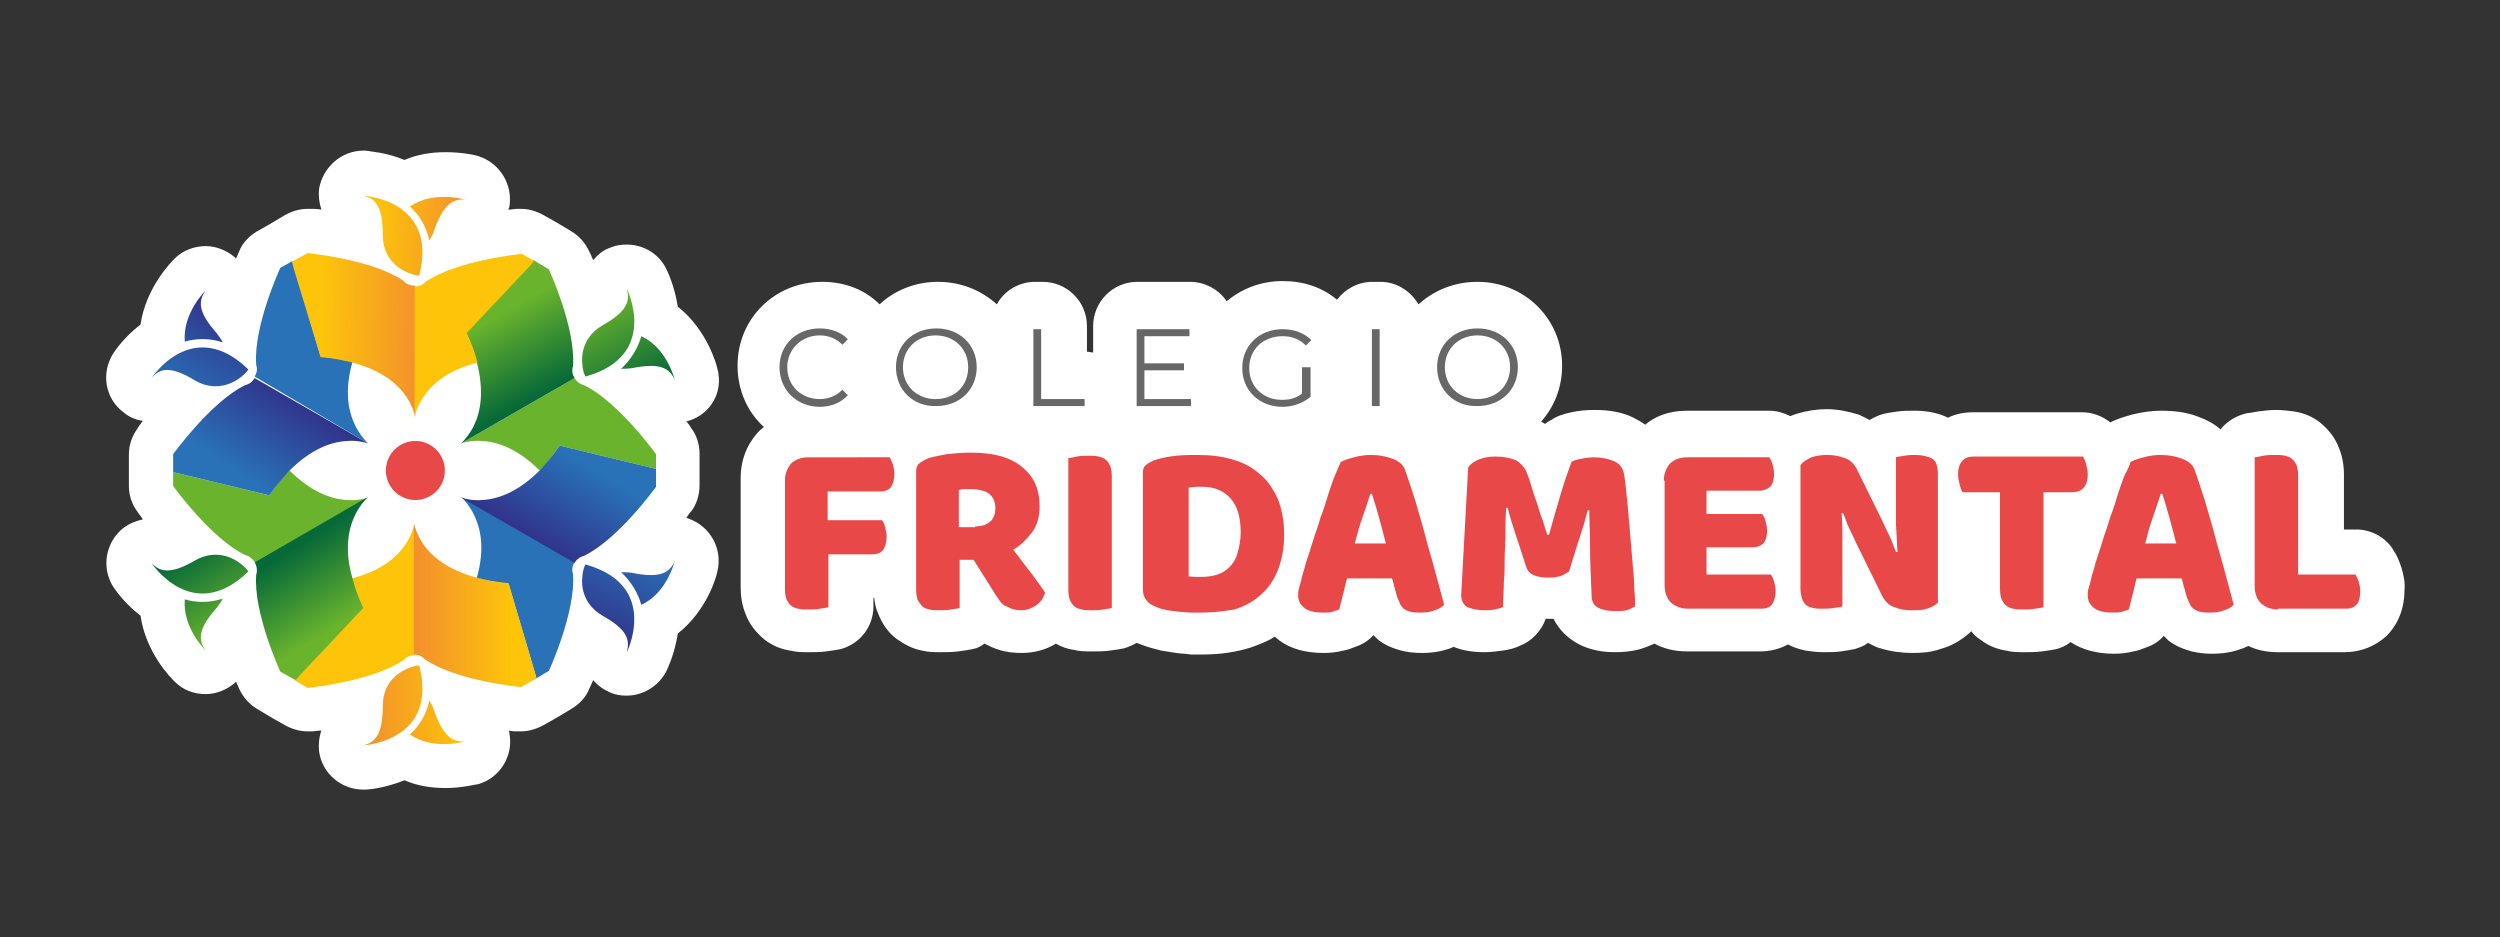 <?xml version="1.0" encoding="utf-8"?>
<!-- Generator: Adobe Illustrator 25.4.1, SVG Export Plug-In . SVG Version: 6.00 Build 0)  -->
<svg version="1.1" id="Capa_1" xmlns="http://www.w3.org/2000/svg" xmlns:xlink="http://www.w3.org/1999/xlink" x="0px" y="0px"
	 viewBox="0 0 322 120.7" style="enable-background:new 0 0 322 120.7;" xml:space="preserve">
<rect x="0" y="0" width="322" height="120.7" fill="#333333" stroke="none"/>
<style type="text/css">
	.st0{fill:#FFFFFF;}
	.st1{fill:#676767;}
	.st2{fill:#E94848;}
	.st3{fill:#FDC40A;}
	.st4{fill:url(#SVGID_1_);}
	.st5{fill:url(#SVGID_00000022550687592035598300000005987141763995253405_);}
	.st6{fill:url(#SVGID_00000105403600151984406220000001658744200778125957_);}
	.st7{fill:url(#SVGID_00000163781226443905548420000013068817249874726530_);}
	.st8{fill:#2972B8;}
	.st9{fill:url(#SVGID_00000129886547840067964500000000978977007688769665_);}
	.st10{fill:url(#SVGID_00000136374609367153736630000011258038633029475718_);}
	.st11{fill:url(#SVGID_00000142894610768890561850000002360359698292773566_);}
	.st12{fill:url(#SVGID_00000021807075367851692770000005065533031534697095_);}
	.st13{fill:#6AB42D;}
	.st14{fill:url(#SVGID_00000059280065843283478950000012939137600252413589_);}
	.st15{fill:url(#SVGID_00000150076915329400738890000005551734483246372277_);}
	.st16{fill:url(#SVGID_00000157272891296448189140000016091796107244426636_);}
	.st17{fill:url(#SVGID_00000049223302096536656550000015735926076255201690_);}
	.st18{fill:url(#SVGID_00000015337853391420260480000003708171199780681127_);}
	.st19{fill:url(#SVGID_00000163051588372519711140000014660912351538448047_);}
	.st20{fill:url(#SVGID_00000160872110396993166880000010474491822227166336_);}
	.st21{fill:url(#SVGID_00000078041561405119483950000014547265178308945836_);}
	.st22{fill:url(#SVGID_00000004509971625373492620000017518705210620315065_);}
	.st23{fill:url(#SVGID_00000159435338747189355580000011535176337366409138_);}
</style>
<g>
	<g>
		<path class="st0" d="M309.3,73.1c-0.3-0.9-0.6-1.6-1-2.2c-1-1.7-2.9-2.7-4.8-2.7h-1.6v-7c0-1.3-0.2-2.4-0.6-3.4
			c-0.5-1.4-1.4-2.5-2.5-3.4c-0.9-0.7-2-1.2-3.3-1.4c-0.7-0.1-1.6-0.2-2.4-0.2c-0.7,0-1.5,0.1-2.3,0.2c-0.6,0.1-1,0.2-1.3,0.2
			c-1.4,0.3-2.6,1-3.5,2.1c-0.8-0.7-1.7-1.2-2.8-1.6c-1.5-0.6-3.1-0.8-4.9-0.8c-1.2,0-2.5,0.2-3.7,0.5c-1.1,0.3-2,0.6-2.8,1
			c-1-0.8-2.3-1.3-3.6-1.3h-14c-1.2,0-2.3,0.2-3.3,0.7c-1.2-0.6-2.7-0.9-4.3-0.9c-0.7,0-1.5,0-2.2,0.1c-0.8,0.1-1.3,0.2-1.8,0.3
			c-0.7,0.2-1.3,0.5-1.8,0.8c-0.5-0.3-1-0.5-1.4-0.7c-1.3-0.4-2.7-0.7-4.1-0.7c-1.3,0-2.6,0.2-3.9,0.6c-0.3,0.1-0.6,0.2-0.8,0.3
			c-0.8-0.4-1.7-0.7-2.7-0.7h-10.6c-2.5,0-4.2,0.8-5.4,1.8c-0.4-0.3-0.9-0.6-1.5-0.9c-1.4-0.7-3.1-1-5-1c-1.1,0-2.1,0.1-3,0.3
			c-1,0.2-1.9,0.5-2.6,1c-0.3,0.1-0.5,0.3-0.8,0.5c-0.2-0.1-0.3-0.2-0.5-0.3c1.7-1.9,2.7-4.4,2.7-7.2c0-6-4.8-10.8-10.9-10.8
			c-3,0-5.6,1.1-7.6,2.9c-1-1.7-2.8-2.9-4.9-2.9h-1c-1.9,0-3.5,0.9-4.6,2.3c-1.9-1.6-4.3-2.4-7-2.4c-2.8,0-5.3,1-7.2,2.6
			c-1-1.5-2.8-2.5-4.7-2.5h-6.8c-3.2,0-5.7,2.6-5.7,5.7v3.4c-0.3,0-0.5-0.1-0.8-0.1v-3.3c0-3.2-2.6-5.7-5.7-5.7h-1
			c-2.1,0-4,1.2-4.9,2.9c-2-1.8-4.6-2.9-7.6-2.9c-2.9,0-5.6,1.1-7.5,2.9c-1.9-1.9-4.5-2.9-7.4-2.9c-6.1,0-10.9,4.7-10.9,10.8
			c0,3.2,1.3,6,3.4,7.9c-0.2,0.1-0.3,0.3-0.5,0.4c-1.1,1.1-2.5,3.1-2.5,6.2v14c0,1.3,0.2,2.4,0.6,3.4c0.5,1.4,1.4,2.5,2.5,3.4
			c0.9,0.7,2,1.2,3.3,1.4c0.8,0.2,1.5,0.2,2.4,0.2c0.7,0,1.5,0,2.2-0.1c0.8-0.1,1.4-0.2,1.9-0.3c2.5-0.7,4.2-2.9,4.2-5.5v-1.1
			c0,0,0.1,0,0.1,0c0.1,0.7,0.2,1.4,0.5,2c0.5,1.3,1.3,2.5,2.4,3.3c1,0.7,2.1,1.3,3.3,1.5c0.8,0.2,1.5,0.2,2.4,0.2
			c0.7,0,1.5,0,2.2-0.1c0.8-0.1,1.4-0.2,1.9-0.3c0.6-0.1,1.1-0.4,1.5-0.7c0.6,0.3,1.2,0.6,1.9,0.8c0.9,0.3,1.9,0.4,2.9,0.4
			c1.6,0,3.1-0.4,4.4-1.2c0.7,0.4,1.5,0.7,2.3,0.8c0.8,0.2,1.5,0.2,2.4,0.2c0.7,0,1.5,0,2.2-0.1c0.8-0.1,1.4-0.2,1.9-0.3
			c0.6-0.2,1.1-0.4,1.6-0.7c0.3,0.1,0.5,0.2,0.8,0.3c0.8,0.3,1.6,0.5,2.4,0.7c0.6,0.1,1.2,0.2,1.9,0.3c0.7,0.1,1.3,0.1,1.9,0.2
			c0.6,0,1.1,0,1.5,0c2.2,0,4.3-0.3,6.2-0.9c1.1-0.4,2.2-0.8,3.1-1.4c0.2,0.2,0.4,0.3,0.6,0.5c1.5,1.1,3.4,1.6,5.7,1.6
			c0.9,0,1.7-0.1,2.5-0.3c0.6-0.1,1.1-0.3,1.6-0.5c0.9-0.3,1.7-0.8,2.3-1.5c0.2,0.2,0.4,0.4,0.6,0.6c0.9,0.7,1.9,1.1,3,1.4
			c0.8,0.2,1.7,0.3,2.6,0.3c1.4,0,2.6-0.2,3.7-0.6c0.2-0.1,0.3-0.1,0.4-0.2c1.2,0.5,2.5,0.7,4,0.7c0.8,0,1.5-0.1,2.3-0.2
			c0.8-0.1,1.6-0.3,2.2-0.6c1.6-0.6,2.8-1.9,3.4-3.5c0.1,0,0.3,0,0.4,0c0.2,0,0.4,0,0.6,0c0.7,1.4,1.8,2.5,3.3,3.3
			c1.4,0.7,2.9,1,4.6,1c1.1,0,2-0.1,2.9-0.3c0.8-0.2,1.5-0.5,2.2-0.8c1.1,0.6,2.5,1,4.2,1h9.4c1.3,0,2.5-0.3,3.6-0.9
			c0.7,0.4,1.4,0.6,2.3,0.8c0.7,0.1,1.4,0.2,2.3,0.2c0.7,0,1.5,0,2.2-0.1c0.7-0.1,1.3-0.2,1.8-0.3c0.6-0.2,1.2-0.4,1.7-0.8
			c0.6,0.3,1.1,0.6,1.6,0.7c1.3,0.4,2.7,0.6,4.1,0.6c1.3,0,2.5-0.1,3.6-0.5c1.5-0.4,2.8-1.2,3.8-2.1c0.1-0.1,0.2-0.2,0.2-0.2
			c0.3,0.4,0.7,0.8,1.2,1.1c0.9,0.7,2,1.2,3.3,1.4c0.8,0.2,1.5,0.2,2.4,0.2c0.7,0,1.5,0,2.2-0.1c0.8-0.1,1.4-0.2,1.9-0.3
			c0.7-0.2,1.3-0.5,1.8-0.9c1.5,1,3.4,1.5,5.6,1.5c0.9,0,1.7-0.1,2.5-0.3c0.6-0.1,1.1-0.3,1.6-0.5c0.9-0.3,1.7-0.8,2.3-1.5
			c0.2,0.2,0.4,0.4,0.6,0.6c0.9,0.7,1.9,1.1,3,1.4c0.8,0.2,1.7,0.3,2.6,0.3c1.4,0,2.6-0.2,3.7-0.6c0.4-0.1,0.7-0.3,1-0.4
			c1,0.5,2.3,0.8,3.8,0.8h8.6c2.1,0,4-0.8,5.4-2.1c1-1,2.3-2.9,2.3-5.9C309.8,75.1,309.6,74.1,309.3,73.1z"/>
		<path class="st0" d="M92.4,47.5c-0.1-0.6-1.4-5.1-5.1-8c-0.4-2.6-1.3-4.5-1.5-4.9c-1-2-3-3.1-5.1-3.1c-0.7,0-1.4,0.1-2.1,0.4
			c-0.9,0.3-1.6,0.9-2.2,1.6c-0.2-0.5-0.4-0.9-0.5-1.1c-0.5-1.1-1.3-2-2.3-2.6l-2-1.2L70,27.7c-0.9-0.5-1.9-0.8-2.9-0.8
			c-0.2,0-0.4,0-0.6,0c-0.2,0-0.6,0.1-1,0.1c0-0.1,0-0.2,0.1-0.3c0.5-2.9-1.2-5.7-4-6.6c-0.3-0.1-2-0.5-4.2-0.5
			c-1.9,0-3.7,0.3-5.3,1c-2.4-1-4.6-1.1-5-1.2c-0.1,0-0.2,0-0.3,0c-2.8,0-5.2,2.1-5.7,4.9c-0.1,0.9,0,1.8,0.3,2.7
			c-0.5-0.1-0.9-0.1-1.2-0.1c-0.2,0-0.4,0-0.6,0c-1,0-2,0.3-2.9,0.8l-2,1.2c0,0,0,0,0,0l-1.6,0.9c-1,0.6-1.9,1.5-2.3,2.6
			c-0.1,0.2-0.2,0.5-0.4,0.9c-0.1-0.1-0.1-0.1-0.2-0.2c-1.1-0.9-2.4-1.4-3.7-1.4c-1.4,0-2.9,0.5-4,1.6c-0.4,0.4-3.7,3.7-4.4,8.5
			c-2.1,1.6-3.3,3.4-3.5,3.7c-1.6,2.5-1.1,5.8,1.3,7.6c0.7,0.6,1.6,1,2.5,1.1c-0.3,0.4-0.6,0.8-0.7,1c-0.7,1-1.1,2.1-1.1,3.3v2.3
			v1.8c0,1.2,0.4,2.4,1.1,3.3c0.1,0.2,0.4,0.5,0.7,1c-0.9,0.2-1.7,0.5-2.5,1.1c-2.3,1.8-2.9,5.1-1.3,7.6c0.2,0.3,1.4,2.1,3.5,3.7
			c0.7,4.8,3.9,8,4.4,8.5c1.1,1.1,2.5,1.6,4,1.6c1.3,0,2.6-0.5,3.7-1.4c0.1-0.1,0.1-0.1,0.2-0.2c0.2,0.4,0.3,0.7,0.4,0.9
			c0.5,1.1,1.3,2,2.3,2.6l2,1.2c0,0,0,0,0,0l1.6,0.9c0.9,0.5,1.9,0.8,2.9,0.8c0.2,0,0.4,0,0.6,0c0.3,0,0.7-0.1,1.2-0.1
			c-0.3,0.8-0.4,1.8-0.3,2.7c0.4,2.8,2.8,4.9,5.7,4.9c0.1,0,0.2,0,0.3,0c0.4,0,2.5-0.2,5-1.2c1.6,0.7,3.4,1,5.3,1
			c2.2,0,3.9-0.5,4.2-0.5c2.8-0.8,4.6-3.7,4-6.6c0-0.1,0-0.2-0.1-0.3c0.5,0.1,0.8,0.1,1,0.1c0.2,0,0.4,0,0.6,0c1,0,2-0.3,2.9-0.8
			l1.6-0.9c0,0,0,0,0,0l2-1.2c1-0.6,1.9-1.5,2.3-2.6c0.1-0.2,0.3-0.6,0.5-1.1c0.6,0.7,1.3,1.2,2.2,1.6c0.7,0.3,1.4,0.4,2.1,0.4
			c2.1,0,4.1-1.2,5.1-3.1c0.2-0.4,1.1-2.3,1.5-4.9c3.8-3,5-7.4,5.1-8c0.7-2.9-0.9-5.8-3.7-6.8c-0.1,0-0.2-0.1-0.3-0.1
			c0.2-0.3,0.4-0.6,0.6-0.8c0.7-0.9,1.1-2.1,1.1-3.4v-2.3c0,0,0,0,0,0c0,0,0,0,0,0l0-1.8c0-1.2-0.4-2.4-1.1-3.3
			c-0.1-0.2-0.3-0.5-0.6-0.8c0.1,0,0.2-0.1,0.3-0.1C91.6,53.3,93.2,50.4,92.4,47.5z"/>
	</g>
	<g>
		<g>
			<g>
				<g>
					<path class="st1" d="M100.4,47.3c0-2.9,2.2-5,5.2-5c1.4,0,2.8,0.5,3.6,1.4l-0.7,0.7c-0.8-0.8-1.8-1.2-2.9-1.2
						c-2.4,0-4.2,1.8-4.2,4.1c0,2.4,1.8,4.1,4.2,4.1c1.1,0,2.1-0.4,2.9-1.2l0.7,0.7c-0.9,1-2.2,1.5-3.6,1.5
						C102.6,52.4,100.4,50.2,100.4,47.3z"/>
					<path class="st1" d="M115.4,47.3c0-2.9,2.2-5,5.2-5c3,0,5.2,2.1,5.2,5c0,2.9-2.2,5-5.2,5C117.6,52.4,115.4,50.2,115.4,47.3z
						 M124.7,47.3c0-2.4-1.8-4.1-4.2-4.1c-2.4,0-4.2,1.7-4.2,4.1c0,2.4,1.8,4.1,4.2,4.1C123,51.4,124.7,49.7,124.7,47.3z"/>
					<path class="st1" d="M133.1,42.4h1v9h5.6v0.9h-6.6V42.4z"/>
					<path class="st1" d="M153.4,51.4v0.9h-7v-9.9h6.8v0.9h-5.8v3.5h5.1v0.9h-5.1v3.7H153.4z"/>
					<path class="st1" d="M167.8,47.3h1v3.8c-0.9,0.8-2.3,1.3-3.6,1.3c-3,0-5.2-2.1-5.2-5c0-2.9,2.2-5,5.2-5c1.5,0,2.8,0.5,3.7,1.4
						l-0.7,0.7c-0.8-0.8-1.8-1.2-3-1.2c-2.5,0-4.3,1.7-4.3,4.1c0,2.4,1.8,4.1,4.2,4.1c1,0,1.8-0.2,2.6-0.8V47.3z"/>
					<path class="st1" d="M176.7,42.4h1v9.9h-1V42.4z"/>
					<path class="st1" d="M185.1,47.3c0-2.9,2.2-5,5.2-5c3,0,5.2,2.1,5.2,5c0,2.9-2.2,5-5.2,5C187.3,52.4,185.1,50.2,185.1,47.3z
						 M194.5,47.3c0-2.4-1.8-4.1-4.2-4.1c-2.4,0-4.2,1.7-4.2,4.1c0,2.4,1.8,4.1,4.2,4.1C192.7,51.4,194.5,49.7,194.5,47.3z"/>
				</g>
			</g>
			<g>
				<path class="st2" d="M114.6,58.9c0.1,0.2,0.3,0.6,0.4,0.9c0.1,0.4,0.2,0.8,0.2,1.2c0,0.8-0.2,1.4-0.5,1.8
					c-0.4,0.4-0.8,0.5-1.4,0.5h-6.7V67h7c0.2,0.2,0.3,0.5,0.4,0.9c0.1,0.4,0.2,0.8,0.2,1.2c0,0.8-0.2,1.4-0.5,1.8
					c-0.4,0.4-0.8,0.5-1.4,0.5h-5.6v6.8c-0.2,0.1-0.6,0.1-1.1,0.2c-0.5,0.1-1,0.1-1.5,0.1c-0.5,0-0.9,0-1.3-0.1
					c-0.4-0.1-0.7-0.2-0.9-0.4c-0.3-0.2-0.4-0.5-0.6-0.8c-0.1-0.3-0.2-0.8-0.2-1.3v-14c0-0.9,0.3-1.6,0.8-2.2
					c0.5-0.5,1.3-0.8,2.2-0.8H114.6z"/>
				<path class="st2" d="M123.6,72.1v6.2c-0.2,0.1-0.6,0.1-1.1,0.2c-0.5,0.1-1,0.1-1.5,0.1c-0.5,0-0.9,0-1.3-0.1
					c-0.4-0.1-0.7-0.2-0.9-0.4c-0.2-0.2-0.4-0.5-0.6-0.8c-0.1-0.3-0.2-0.8-0.2-1.3V60.7c0-0.4,0.1-0.8,0.4-1c0.2-0.2,0.6-0.4,1-0.6
					c0.7-0.3,1.6-0.4,2.5-0.6c1-0.1,2-0.2,3.1-0.2c3,0,5.2,0.6,6.7,1.9c1.5,1.2,2.2,2.9,2.2,5c0,1.3-0.3,2.5-1,3.4
					c-0.7,0.9-1.5,1.7-2.4,2.2c0.8,1,1.5,2,2.3,3c0.7,0.9,1.3,1.8,1.8,2.5c-0.2,0.8-0.6,1.3-1.2,1.7c-0.6,0.4-1.2,0.6-1.9,0.6
					c-0.5,0-0.9-0.1-1.2-0.2c-0.3-0.1-0.6-0.3-0.9-0.4c-0.3-0.2-0.5-0.4-0.7-0.7c-0.2-0.3-0.4-0.6-0.6-0.9l-2.7-4.3H123.6z
					 M125.6,67.8c0.8,0,1.5-0.2,1.9-0.6c0.5-0.4,0.7-1,0.7-1.8c0-0.8-0.3-1.4-0.8-1.8c-0.5-0.4-1.4-0.6-2.5-0.6c-0.3,0-0.6,0-0.8,0
					c-0.2,0-0.4,0.1-0.6,0.1v4.8H125.6z"/>
				<path class="st2" d="M143.2,78.3c-0.2,0.1-0.6,0.1-1.1,0.2c-0.5,0.1-1,0.1-1.5,0.1c-0.5,0-0.9,0-1.3-0.1
					c-0.4-0.1-0.7-0.2-0.9-0.4c-0.3-0.2-0.4-0.5-0.6-0.8c-0.1-0.3-0.2-0.8-0.2-1.3v-17c0.2,0,0.6-0.1,1.1-0.2c0.5-0.1,1-0.1,1.5-0.1
					c0.5,0,0.9,0,1.3,0.1c0.4,0.1,0.7,0.2,0.9,0.4c0.3,0.2,0.4,0.5,0.6,0.8c0.1,0.3,0.2,0.8,0.2,1.3V78.3z"/>
				<path class="st2" d="M154.7,78.9c-0.4,0-0.8,0-1.3,0c-0.5,0-1-0.1-1.5-0.1c-0.5-0.1-1-0.1-1.5-0.2c-0.5-0.1-1-0.2-1.4-0.4
					c-1.2-0.4-1.8-1.2-1.8-2.3v-15c0-0.4,0.1-0.8,0.4-1c0.2-0.2,0.6-0.4,1-0.6c0.9-0.3,1.9-0.5,2.9-0.6s1.9-0.1,2.8-0.1
					c1.7,0,3.2,0.2,4.5,0.6c1.4,0.4,2.5,1,3.5,1.9c1,0.8,1.7,1.9,2.3,3.2c0.5,1.3,0.8,2.8,0.8,4.6c0,1.7-0.3,3.2-0.8,4.5
					c-0.5,1.3-1.2,2.3-2.2,3.2c-1,0.9-2.1,1.5-3.4,1.9C157.8,78.7,156.3,78.9,154.7,78.9z M152.9,74.2c0.2,0,0.5,0.1,0.9,0.1
					c0.3,0,0.7,0,1,0c0.7,0,1.4-0.1,2-0.3c0.6-0.2,1.1-0.5,1.6-1c0.4-0.4,0.8-1,1-1.8c0.2-0.7,0.4-1.6,0.4-2.6
					c0-1.9-0.4-3.4-1.3-4.4c-0.9-1-2.1-1.5-3.6-1.5c-0.3,0-0.6,0-0.9,0c-0.3,0-0.6,0.1-0.9,0.1V74.2z"/>
				<path class="st2" d="M172.7,59.5c0.4-0.2,0.9-0.4,1.7-0.6c0.7-0.2,1.5-0.3,2.2-0.3c1.1,0,2,0.2,2.8,0.5c0.8,0.3,1.4,0.8,1.6,1.5
					c0.4,1.1,0.8,2.4,1.3,3.9c0.4,1.5,0.9,3,1.3,4.6c0.4,1.6,0.9,3.1,1.3,4.7c0.4,1.5,0.8,2.9,1.1,4.1c-0.3,0.3-0.6,0.5-1.2,0.7
					c-0.5,0.2-1.1,0.3-1.8,0.3c-0.5,0-0.9,0-1.3-0.1c-0.4-0.1-0.6-0.2-0.9-0.4c-0.2-0.2-0.4-0.4-0.5-0.7c-0.1-0.3-0.3-0.6-0.4-1
					l-0.6-2.2h-5.8c-0.2,0.6-0.3,1.3-0.5,2c-0.2,0.7-0.3,1.3-0.5,2c-0.3,0.1-0.6,0.2-0.9,0.3c-0.3,0.1-0.7,0.1-1.2,0.1
					c-1.1,0-1.9-0.2-2.4-0.6c-0.5-0.4-0.8-0.9-0.8-1.6c0-0.3,0-0.6,0.1-0.9c0.1-0.3,0.2-0.7,0.3-1.1c0.1-0.6,0.4-1.3,0.6-2.2
					c0.3-0.9,0.6-1.8,0.9-2.8c0.3-1,0.7-2,1-3.1c0.4-1,0.7-2,1-3c0.3-0.9,0.6-1.8,0.9-2.5C172.3,60.4,172.5,59.9,172.7,59.5z
					 M176.5,63.6c-0.3,0.9-0.6,1.9-1,3c-0.4,1.1-0.7,2.2-1,3.4h4c-0.3-1.2-0.6-2.3-0.9-3.4c-0.3-1.1-0.6-2.1-0.9-3H176.5z"/>
				<path class="st2" d="M202.1,73.6c-0.3,0.2-0.6,0.4-1.1,0.6c-0.4,0.1-0.9,0.2-1.5,0.2c-0.8,0-1.4-0.1-1.9-0.3
					c-0.5-0.2-0.8-0.5-1-1c-0.6-1.9-1.1-3.4-1.5-4.6c-0.4-1.2-0.7-2.2-0.9-3.1h-0.2c-0.1,1.3-0.1,2.4-0.1,3.5c0,1-0.1,2.1-0.1,3
					c0,1,0,2-0.1,3c0,1-0.1,2.1-0.1,3.3c-0.3,0.1-0.6,0.2-1.1,0.3c-0.4,0.1-0.9,0.1-1.3,0.1c-0.9,0-1.7-0.2-2.2-0.4
					c-0.5-0.3-0.8-0.8-0.8-1.6l0.9-16.4c0.2-0.3,0.5-0.6,1.1-0.9s1.4-0.5,2.4-0.5c1.1,0,2,0.2,2.7,0.5c0.6,0.4,1.1,0.9,1.4,1.7
					c0.2,0.5,0.4,1.1,0.6,1.8c0.2,0.7,0.4,1.3,0.7,2.1c0.2,0.7,0.4,1.4,0.7,2.1c0.2,0.7,0.4,1.3,0.6,1.9h0.2c0.5-1.8,1-3.5,1.5-5.2
					c0.5-1.7,1-3.1,1.4-4.2c0.3-0.2,0.7-0.3,1.2-0.4c0.5-0.1,1.1-0.2,1.7-0.2c1,0,1.9,0.2,2.6,0.5c0.7,0.3,1,0.8,1.2,1.3
					c0.1,0.4,0.2,1.1,0.3,2c0.1,0.9,0.2,1.9,0.3,3c0.1,1.1,0.2,2.3,0.3,3.5c0.1,1.2,0.2,2.4,0.3,3.6c0.1,1.1,0.2,2.2,0.2,3.1
					c0.1,1,0.1,1.7,0.1,2.2c-0.4,0.2-0.7,0.4-1.1,0.5c-0.4,0.1-0.9,0.1-1.5,0.1c-0.8,0-1.5-0.1-2.1-0.4c-0.6-0.3-0.9-0.8-0.9-1.6
					c-0.1-2.3-0.2-4.4-0.2-6.3c0-1.9-0.1-3.4-0.1-4.7h-0.2c-0.2,0.8-0.5,1.9-0.9,3.1C203.2,70,202.7,71.6,202.1,73.6z"/>
				<path class="st2" d="M214.3,61.9c0-0.9,0.3-1.6,0.8-2.2c0.5-0.5,1.3-0.8,2.2-0.8h10.6c0.1,0.2,0.3,0.5,0.4,0.9
					c0.1,0.4,0.2,0.8,0.2,1.2c0,0.8-0.2,1.4-0.5,1.7c-0.4,0.3-0.8,0.5-1.4,0.5h-6.8v3h7.2c0.1,0.2,0.3,0.5,0.4,0.9
					c0.1,0.4,0.2,0.8,0.2,1.2c0,0.8-0.2,1.4-0.5,1.7c-0.3,0.3-0.8,0.5-1.4,0.5h-5.9V74h8.3c0.1,0.2,0.3,0.5,0.4,0.9
					c0.1,0.4,0.2,0.8,0.2,1.2c0,0.8-0.2,1.4-0.5,1.8c-0.4,0.4-0.8,0.5-1.4,0.5h-9.4c-0.9,0-1.6-0.3-2.2-0.8
					c-0.5-0.5-0.8-1.3-0.8-2.2V61.9z"/>
				<path class="st2" d="M249.5,77.7c-0.3,0.3-0.7,0.5-1.3,0.7c-0.6,0.2-1.2,0.2-2,0.2c-0.8,0-1.5-0.1-2.2-0.4
					c-0.7-0.2-1.3-0.8-1.7-1.7l-3.2-6.5c-0.3-0.7-0.6-1.3-0.9-1.9c-0.3-0.6-0.5-1.3-0.8-2l-0.2,0c0.1,1.2,0.1,2.3,0.1,3.5
					c0,1.2,0,2.4,0,3.5v5c-0.2,0.1-0.6,0.1-1.1,0.2c-0.5,0.1-1,0.1-1.4,0.1c-0.5,0-0.9,0-1.3-0.1c-0.4-0.1-0.7-0.2-0.9-0.4
					c-0.2-0.2-0.4-0.5-0.5-0.8c-0.1-0.3-0.2-0.8-0.2-1.3V59.9c0.3-0.4,0.8-0.7,1.4-1c0.6-0.2,1.3-0.3,2-0.3c0.8,0,1.5,0.1,2.3,0.4
					c0.7,0.2,1.3,0.8,1.7,1.7l3.2,6.5c0.3,0.7,0.6,1.3,0.9,1.9c0.3,0.6,0.5,1.3,0.8,2l0.2,0c-0.1-1.2-0.1-2.3-0.2-3.5
					c0-1.2,0-2.3,0-3.5v-5.2c0.2-0.1,0.6-0.1,1.1-0.2c0.5-0.1,1-0.1,1.4-0.1c0.9,0,1.7,0.2,2.2,0.5c0.5,0.3,0.7,1,0.7,2.1V77.7z"/>
				<path class="st2" d="M252.8,63.4c-0.2-0.2-0.3-0.6-0.4-1c-0.1-0.4-0.2-0.8-0.2-1.3c0-0.8,0.2-1.4,0.6-1.8
					c0.4-0.4,0.9-0.5,1.5-0.5h14c0.1,0.2,0.3,0.6,0.4,1c0.1,0.4,0.2,0.8,0.2,1.3c0,0.8-0.2,1.4-0.6,1.8c-0.4,0.4-0.9,0.5-1.5,0.5
					h-3.6v14.8c-0.2,0.1-0.6,0.1-1.1,0.2c-0.5,0.1-1,0.1-1.5,0.1c-0.5,0-0.9,0-1.3-0.1c-0.4-0.1-0.7-0.2-0.9-0.4
					c-0.3-0.2-0.4-0.5-0.6-0.8c-0.1-0.3-0.2-0.8-0.2-1.3V63.4H252.8z"/>
				<path class="st2" d="M274.4,59.5c0.4-0.2,0.9-0.4,1.7-0.6c0.7-0.2,1.5-0.3,2.2-0.3c1.1,0,2,0.2,2.8,0.5c0.8,0.3,1.4,0.8,1.6,1.5
					c0.4,1.1,0.8,2.4,1.3,3.9c0.4,1.5,0.9,3,1.3,4.6c0.4,1.6,0.9,3.1,1.3,4.7c0.4,1.5,0.8,2.9,1.1,4.1c-0.3,0.3-0.6,0.5-1.2,0.7
					c-0.5,0.2-1.1,0.3-1.8,0.3c-0.5,0-0.9,0-1.3-0.1c-0.4-0.1-0.6-0.2-0.9-0.4c-0.2-0.2-0.4-0.4-0.5-0.7c-0.1-0.3-0.3-0.6-0.4-1
					l-0.6-2.2h-5.8c-0.2,0.6-0.3,1.3-0.5,2c-0.2,0.7-0.3,1.3-0.5,2c-0.3,0.1-0.6,0.2-0.9,0.3c-0.3,0.1-0.7,0.1-1.2,0.1
					c-1.1,0-1.9-0.2-2.4-0.6c-0.5-0.4-0.8-0.9-0.8-1.6c0-0.3,0-0.6,0.1-0.9c0.1-0.3,0.2-0.7,0.3-1.1c0.1-0.6,0.4-1.3,0.6-2.2
					c0.3-0.9,0.6-1.8,0.9-2.8c0.3-1,0.7-2,1-3.1c0.4-1,0.7-2,1-3c0.3-0.9,0.6-1.8,0.9-2.5C274.1,60.4,274.3,59.9,274.4,59.5z
					 M278.3,63.6c-0.3,0.9-0.6,1.9-1,3c-0.4,1.1-0.7,2.2-1,3.4h4c-0.3-1.2-0.6-2.3-0.9-3.4c-0.3-1.1-0.6-2.1-0.9-3H278.3z"/>
				<path class="st2" d="M293.4,78.5c-0.9,0-1.6-0.3-2.2-0.8c-0.5-0.5-0.8-1.3-0.8-2.2V58.9c0.2,0,0.6-0.1,1.1-0.2
					c0.5-0.1,1-0.1,1.5-0.1c0.5,0,0.9,0,1.3,0.1c0.4,0.1,0.7,0.2,0.9,0.4c0.3,0.2,0.4,0.5,0.6,0.8c0.1,0.3,0.2,0.8,0.2,1.3V74h7.4
					c0.1,0.2,0.3,0.6,0.4,0.9c0.1,0.4,0.2,0.8,0.2,1.2c0,0.9-0.2,1.5-0.5,1.8c-0.4,0.4-0.8,0.5-1.4,0.5H293.4z"/>
			</g>
		</g>
		<g>
			<circle class="st2" cx="53.5" cy="60.6" r="3.8"/>
			<g>
				<path class="st3" d="M53.2,54.6C53.2,54.7,53.2,54.7,53.2,54.6C53.2,54.7,53.2,54.7,53.2,54.6z"/>
				<linearGradient id="SVGID_1_" gradientUnits="userSpaceOnUse" x1="60.046" y1="28.317" x2="48.072" y2="27.889">
					<stop  offset="0" style="stop-color:#F3922B"/>
					<stop  offset="1" style="stop-color:#FDC40A"/>
				</linearGradient>
				<path class="st4" d="M55.3,31c0.2-0.4,0.5-0.8,0.6-1.3c1.2-3.4,2.4-4.1,4-4c0,0-4.1-1.2-7.1,0.9C54,27.7,54.9,29.1,55.3,31z"/>
				
					<linearGradient id="SVGID_00000113310811854837328320000001486075596790291859_" gradientUnits="userSpaceOnUse" x1="59.961" y1="30.703" x2="47.987" y2="30.275">
					<stop  offset="0" style="stop-color:#F3922B"/>
					<stop  offset="1" style="stop-color:#FDC40A"/>
				</linearGradient>
				<path style="fill:url(#SVGID_00000113310811854837328320000001486075596790291859_);" d="M49.3,30.3c0,3.6,3,4.7,3,4.7
					s0.7,0.4,1.7,0.5c2.5-9.8-7.2-10.3-7.2-10.3C48.4,25.6,49.3,26.6,49.3,30.3z"/>
			</g>
			<g>
				<path class="st3" d="M53.2,66.5C53.2,66.5,53.2,66.5,53.2,66.5C53.2,66.5,53.2,66.5,53.2,66.5z"/>
				
					<linearGradient id="SVGID_00000097477803136367861370000004558517269593927344_" gradientUnits="userSpaceOnUse" x1="60.019" y1="92.809" x2="47.404" y2="93.45">
					<stop  offset="0" style="stop-color:#FDC40A"/>
					<stop  offset="1" style="stop-color:#F3922B"/>
				</linearGradient>
				<path style="fill:url(#SVGID_00000097477803136367861370000004558517269593927344_);" d="M55.3,90.2c0.2,0.4,0.5,0.8,0.6,1.3
					c1.2,3.4,2.4,4.1,4,4c0,0-4.1,1.2-7.1-0.9C54,93.5,54.9,92.1,55.3,90.2z"/>
				
					<linearGradient id="SVGID_00000085229657503228351750000009446527846779766192_" gradientUnits="userSpaceOnUse" x1="59.893" y1="90.333" x2="47.278" y2="90.974">
					<stop  offset="0" style="stop-color:#FDC40A"/>
					<stop  offset="1" style="stop-color:#F3922B"/>
				</linearGradient>
				<path style="fill:url(#SVGID_00000085229657503228351750000009446527846779766192_);" d="M49.3,90.9c0-3.6,3-4.7,3-4.7
					s0.7-0.4,1.7-0.5c2.5,9.8-7.2,10.3-7.2,10.3C48.4,95.6,49.3,94.5,49.3,90.9z"/>
			</g>
			<g>
				<path class="st8" d="M48.2,57.7C48.2,57.7,48.2,57.8,48.2,57.7C48.2,57.8,48.2,57.7,48.2,57.7z"/>
				
					<linearGradient id="SVGID_00000129910108059860098770000018410888494730392721_" gradientUnits="userSpaceOnUse" x1="21.575" y1="50.36" x2="28.203" y2="39.562">
					<stop  offset="0" style="stop-color:#2972B8"/>
					<stop  offset="1" style="stop-color:#30358C"/>
				</linearGradient>
				<path style="fill:url(#SVGID_00000129910108059860098770000018410888494730392721_);" d="M28.7,44.1c-0.2-0.4-0.5-0.8-0.8-1.2
					c-2.4-2.7-2.4-4.1-1.4-5.5c0,0-3,2.9-2.7,6.6C25.2,43.6,26.9,43.5,28.7,44.1z"/>
				
					<linearGradient id="SVGID_00000137832133478636871750000005543372155638859676_" gradientUnits="userSpaceOnUse" x1="23.564" y1="51.581" x2="30.192" y2="40.784">
					<stop  offset="0" style="stop-color:#2972B8"/>
					<stop  offset="1" style="stop-color:#30358C"/>
				</linearGradient>
				<path style="fill:url(#SVGID_00000137832133478636871750000005543372155638859676_);" d="M25.1,49c3.1,1.8,5.6-0.2,5.6-0.2
					s0.7-0.4,1.3-1.2c-7.2-7-12.5,1.1-12.5,1.1C20.6,47.4,22,47.1,25.1,49z"/>
			</g>
			<g>
				<path class="st8" d="M58.5,63.7C58.5,63.7,58.5,63.7,58.5,63.7C58.5,63.7,58.5,63.7,58.5,63.7z"/>
				
					<linearGradient id="SVGID_00000080913103734249222980000016953943286238952590_" gradientUnits="userSpaceOnUse" x1="84.553" y1="70.872" x2="78.993" y2="82.525">
					<stop  offset="0" style="stop-color:#2972B8"/>
					<stop  offset="1" style="stop-color:#30358C"/>
				</linearGradient>
				<path style="fill:url(#SVGID_00000080913103734249222980000016953943286238952590_);" d="M80,73.7c0.4,0,0.9,0,1.5,0.1
					c3.5,0.7,4.7,0,5.4-1.5c0,0-1,4.1-4.3,5.6C82.2,76.5,81.4,75,80,73.7z"/>
				
					<linearGradient id="SVGID_00000047057544063951568940000001375556787774694069_" gradientUnits="userSpaceOnUse" x1="82.162" y1="69.732" x2="76.603" y2="81.385">
					<stop  offset="0" style="stop-color:#2972B8"/>
					<stop  offset="1" style="stop-color:#30358C"/>
				</linearGradient>
				<path style="fill:url(#SVGID_00000047057544063951568940000001375556787774694069_);" d="M77.6,79.3c-3.1-1.8-2.6-4.9-2.6-4.9
					s0-0.9,0.4-1.7c9.7,2.7,5.3,11.4,5.3,11.4C81.2,82.4,80.8,81.1,77.6,79.3z"/>
			</g>
			<g>
				<path class="st13" d="M48.2,63.4C48.2,63.4,48.2,63.4,48.2,63.4C48.2,63.4,48.2,63.4,48.2,63.4z"/>
				
					<linearGradient id="SVGID_00000008860860758213118510000004100634061382059936_" gradientUnits="userSpaceOnUse" x1="28.545" y1="82.085" x2="22.238" y2="72.143">
					<stop  offset="0" style="stop-color:#6AB42D"/>
					<stop  offset="1" style="stop-color:#066938"/>
				</linearGradient>
				<path style="fill:url(#SVGID_00000008860860758213118510000004100634061382059936_);" d="M28.7,77.1c-0.2,0.4-0.5,0.8-0.8,1.2
					c-2.4,2.7-2.4,4.1-1.4,5.5c0,0-3-2.9-2.7-6.6C25.2,77.6,26.9,77.7,28.7,77.1z"/>
				
					<linearGradient id="SVGID_00000097491597307251946250000014982447394258550185_" gradientUnits="userSpaceOnUse" x1="30.592" y1="80.787" x2="24.285" y2="70.845">
					<stop  offset="0" style="stop-color:#6AB42D"/>
					<stop  offset="1" style="stop-color:#066938"/>
				</linearGradient>
				<path style="fill:url(#SVGID_00000097491597307251946250000014982447394258550185_);" d="M25.1,72.2c3.1-1.8,5.6,0.2,5.6,0.2
					s0.7,0.4,1.3,1.2c-7.2,7-12.5-1.1-12.5-1.1C20.6,73.7,22,74,25.1,72.2z"/>
			</g>
			<g>
				<path class="st13" d="M58.5,57.5C58.5,57.5,58.5,57.5,58.5,57.5C58.5,57.5,58.5,57.5,58.5,57.5z"/>
				
					<linearGradient id="SVGID_00000163061651868249202090000003966497968837737116_" gradientUnits="userSpaceOnUse" x1="78.24" y1="38.466" x2="84.333" y2="49.478">
					<stop  offset="0" style="stop-color:#6AB42D"/>
					<stop  offset="1" style="stop-color:#066938"/>
				</linearGradient>
				<path style="fill:url(#SVGID_00000163061651868249202090000003966497968837737116_);" d="M80,47.5c0.4,0,0.9,0,1.5-0.1
					c3.5-0.7,4.7,0,5.4,1.5c0,0-1-4.1-4.3-5.6C82.2,44.7,81.4,46.2,80,47.5z"/>
				
					<linearGradient id="SVGID_00000001623708900884949010000018329865742772759202_" gradientUnits="userSpaceOnUse" x1="76.243" y1="39.571" x2="82.337" y2="50.582">
					<stop  offset="0" style="stop-color:#6AB42D"/>
					<stop  offset="1" style="stop-color:#066938"/>
				</linearGradient>
				<path style="fill:url(#SVGID_00000001623708900884949010000018329865742772759202_);" d="M77.6,41.9c-3.1,1.8-2.6,4.9-2.6,4.9
					s0,0.9,0.4,1.7c9.7-2.7,5.3-11.4,5.3-11.4C81.2,38.8,80.8,40.1,77.6,41.9z"/>
			</g>
			<g>
				<path class="st3" d="M52.3,70C52.3,70,52.3,70,52.3,70c-1.1,1.7-3.1,3.5-7,4.5c0.3,1.2,0.8,2.5,1.4,3.8l-8.2,8.7l-0.5,0.6
					l-0.4-0.2l0,0l2,1.2l0,0l0,0c0,0,8.3-0.8,12.4-3.6c0,0,0.4-0.6,1.4-0.6V67.5C53.2,68.2,52.9,69.1,52.3,70z"/>
				<path class="st8" d="M47.4,57.1c-0.5-0.5-1.1-1.2-1.6-2.2c0,0,0,0,0,0c-0.9-1.8-1.5-4.4-0.4-8.3c-1.2-0.3-2.5-0.5-4.1-0.7
					l-3.4-11.5l-0.2-0.8l-1.6,0.9v0l0,0c0,0-3.5,7.6-3.1,12.5c0,0,0.3,0.7-0.2,1.5l0,0L47.4,57.1L47.4,57.1z"/>
				
					<linearGradient id="SVGID_00000092438627238939190370000005990137979270281345_" gradientUnits="userSpaceOnUse" x1="53.635" y1="43.245" x2="41.586" y2="43.077">
					<stop  offset="0" style="stop-color:#F3922B"/>
					<stop  offset="1" style="stop-color:#FDC40A"/>
				</linearGradient>
				<path style="fill:url(#SVGID_00000092438627238939190370000005990137979270281345_);" d="M52,36.2c-4-2.8-12.4-3.6-12.4-3.6
					l-1.6,0.9l0,0l-0.4,0.2l0.2,0.8L41.3,46c1.5,0.1,2.9,0.4,4.1,0.7c3.8,1,5.9,2.8,7,4.5c0,0,0,0,0,0c0.6,0.9,0.9,1.8,1.1,2.5V36.8
					C52.4,36.8,52,36.2,52,36.2z"/>
				<path class="st8" d="M61,66.2C61,66.2,61,66.2,61,66.2c0.9,1.8,1.5,4.4,0.4,8.3c1.2,0.3,2.5,0.5,4.1,0.7l3.4,11.5l0.2,0.7
					l-0.4,0.2l0,0l2-1.2v0v0c0,0,3.5-7.6,3.1-12.5c0,0-0.3-0.7,0.2-1.5l-14.6-8.4C59.9,64.5,60.5,65.2,61,66.2z"/>
				
					<linearGradient id="SVGID_00000043452356872348378630000002821147380920123047_" gradientUnits="userSpaceOnUse" x1="65.811" y1="78.031" x2="54.096" y2="78.031">
					<stop  offset="0" style="stop-color:#FDC40A"/>
					<stop  offset="1" style="stop-color:#F3922B"/>
				</linearGradient>
				<path style="fill:url(#SVGID_00000043452356872348378630000002821147380920123047_);" d="M68.9,86.6l-3.4-11.5
					c-1.5-0.1-2.9-0.4-4.1-0.7c-3.8-1-5.9-2.8-7-4.5c0,0,0,0,0,0c-0.6-0.9-0.9-1.8-1.1-2.5v16.9c1,0,1.4,0.6,1.4,0.6
					c4,2.8,12.4,3.6,12.4,3.6l0,0l1.6-0.9l0.4-0.2L68.9,86.6z"/>
				<path class="st13" d="M47.4,64.1c-0.6,0.2-1.6,0.4-2.7,0.3c0,0,0,0,0,0c-2-0.1-4.6-1-7.4-3.8c-0.9,0.9-1.7,1.9-2.6,3.2L23.1,61
					l-0.8-0.2v1.8l0,0l0,0c0,0,4.9,6.8,9.3,8.9c0,0,0.7,0.1,1.2,0.9l0,0L47.4,64.1L47.4,64.1z"/>
				
					<linearGradient id="SVGID_00000003091036893508410100000013125309550780114096_" gradientUnits="userSpaceOnUse" x1="44.657" y1="79.939" x2="38.53" y2="70.159">
					<stop  offset="0" style="stop-color:#6AB42D"/>
					<stop  offset="1" style="stop-color:#066938"/>
				</linearGradient>
				<path style="fill:url(#SVGID_00000003091036893508410100000013125309550780114096_);" d="M45.8,66.2c0.5-1,1.1-1.7,1.6-2.2
					l-14.6,8.4C33.3,73.3,33,74,33,74c-0.4,4.9,3.1,12.5,3.1,12.5l0,0v0l1.6,0.9l0.4,0.2l0.5-0.6l8.2-8.7c-0.7-1.4-1.1-2.7-1.4-3.8
					C44.3,70.7,44.9,68,45.8,66.2C45.8,66.2,45.8,66.2,45.8,66.2z"/>
				
					<linearGradient id="SVGID_00000174579656602370399910000009461297365335770539_" gradientUnits="userSpaceOnUse" x1="32.217" y1="61.841" x2="38.666" y2="52.003">
					<stop  offset="0" style="stop-color:#2972B8"/>
					<stop  offset="1" style="stop-color:#30358C"/>
				</linearGradient>
				<path style="fill:url(#SVGID_00000174579656602370399910000009461297365335770539_);" d="M32.8,48.7c-0.5,0.8-1.2,0.9-1.2,0.9
					c-4.4,2.1-9.3,8.9-9.3,8.9v1.8v0.5l0.8,0.2l11.6,2.8c0.9-1.3,1.8-2.3,2.6-3.2c2.8-2.8,5.4-3.7,7.4-3.8c0,0,0,0,0,0
					c1.1-0.1,2,0.1,2.7,0.3L32.8,48.7z"/>
				<path class="st13" d="M84.5,58.5L84.5,58.5c0,0-4.9-6.8-9.3-8.9c0,0-0.7-0.1-1.2-0.9l-14.6,8.4l0,0c0.6-0.2,1.6-0.4,2.7-0.3
					c0,0,0,0,0,0c2,0.1,4.6,1,7.4,3.8c0.9-0.9,1.7-1.9,2.6-3.2l11.6,2.8l0.8,0.2V58.5L84.5,58.5z"/>
				
					<linearGradient id="SVGID_00000033367934429197230160000003626775895199304631_" gradientUnits="userSpaceOnUse" x1="62.606" y1="41.364" x2="68.144" y2="51.616">
					<stop  offset="0" style="stop-color:#6AB42D"/>
					<stop  offset="1" style="stop-color:#066938"/>
				</linearGradient>
				<path style="fill:url(#SVGID_00000033367934429197230160000003626775895199304631_);" d="M73.8,47.2c0.4-4.9-3.1-12.5-3.1-12.5
					l-2-1.2l-0.5,0.6L60,42.8c0.7,1.4,1.1,2.7,1.4,3.8c1,3.8,0.5,6.5-0.4,8.3c0,0,0,0,0,0c-0.5,1-1.1,1.7-1.6,2.2L74,48.7
					C73.5,47.9,73.8,47.2,73.8,47.2z"/>
				<g>
					<polygon class="st8" points="59.4,64.1 59.4,64.1 59.4,64.1 					"/>
					
						<linearGradient id="SVGID_00000021115937746669306870000003829705031271178132_" gradientUnits="userSpaceOnUse" x1="74.428" y1="59.231" x2="68.502" y2="69.048">
						<stop  offset="0" style="stop-color:#2972B8"/>
						<stop  offset="1" style="stop-color:#30358C"/>
					</linearGradient>
					<path style="fill:url(#SVGID_00000021115937746669306870000003829705031271178132_);" d="M83.7,60.2l-11.6-2.8
						c-0.9,1.3-1.8,2.3-2.6,3.2c-2.8,2.8-5.4,3.7-7.4,3.8c0,0,0,0,0,0c-1.1,0.1-2-0.1-2.7-0.3L74,72.5c0.5-0.8,1.2-0.9,1.2-0.9
						c4.4-2.1,9.3-8.9,9.3-8.9l0,0v-1.8v-0.5L83.7,60.2z"/>
				</g>
				<path class="st3" d="M54.5,51.2C54.5,51.2,54.5,51.2,54.5,51.2c1.1-1.7,3.1-3.5,7-4.5c-0.3-1.2-0.8-2.5-1.4-3.8l8.2-8.7l0.5-0.6
					l-1.6-0.9l0,0l0,0c0,0-8.3,0.8-12.4,3.6c0,0-0.4,0.6-1.4,0.6v16.9C53.5,53,53.9,52.1,54.5,51.2z"/>
			</g>
		</g>
	</g>
</g>
</svg>

